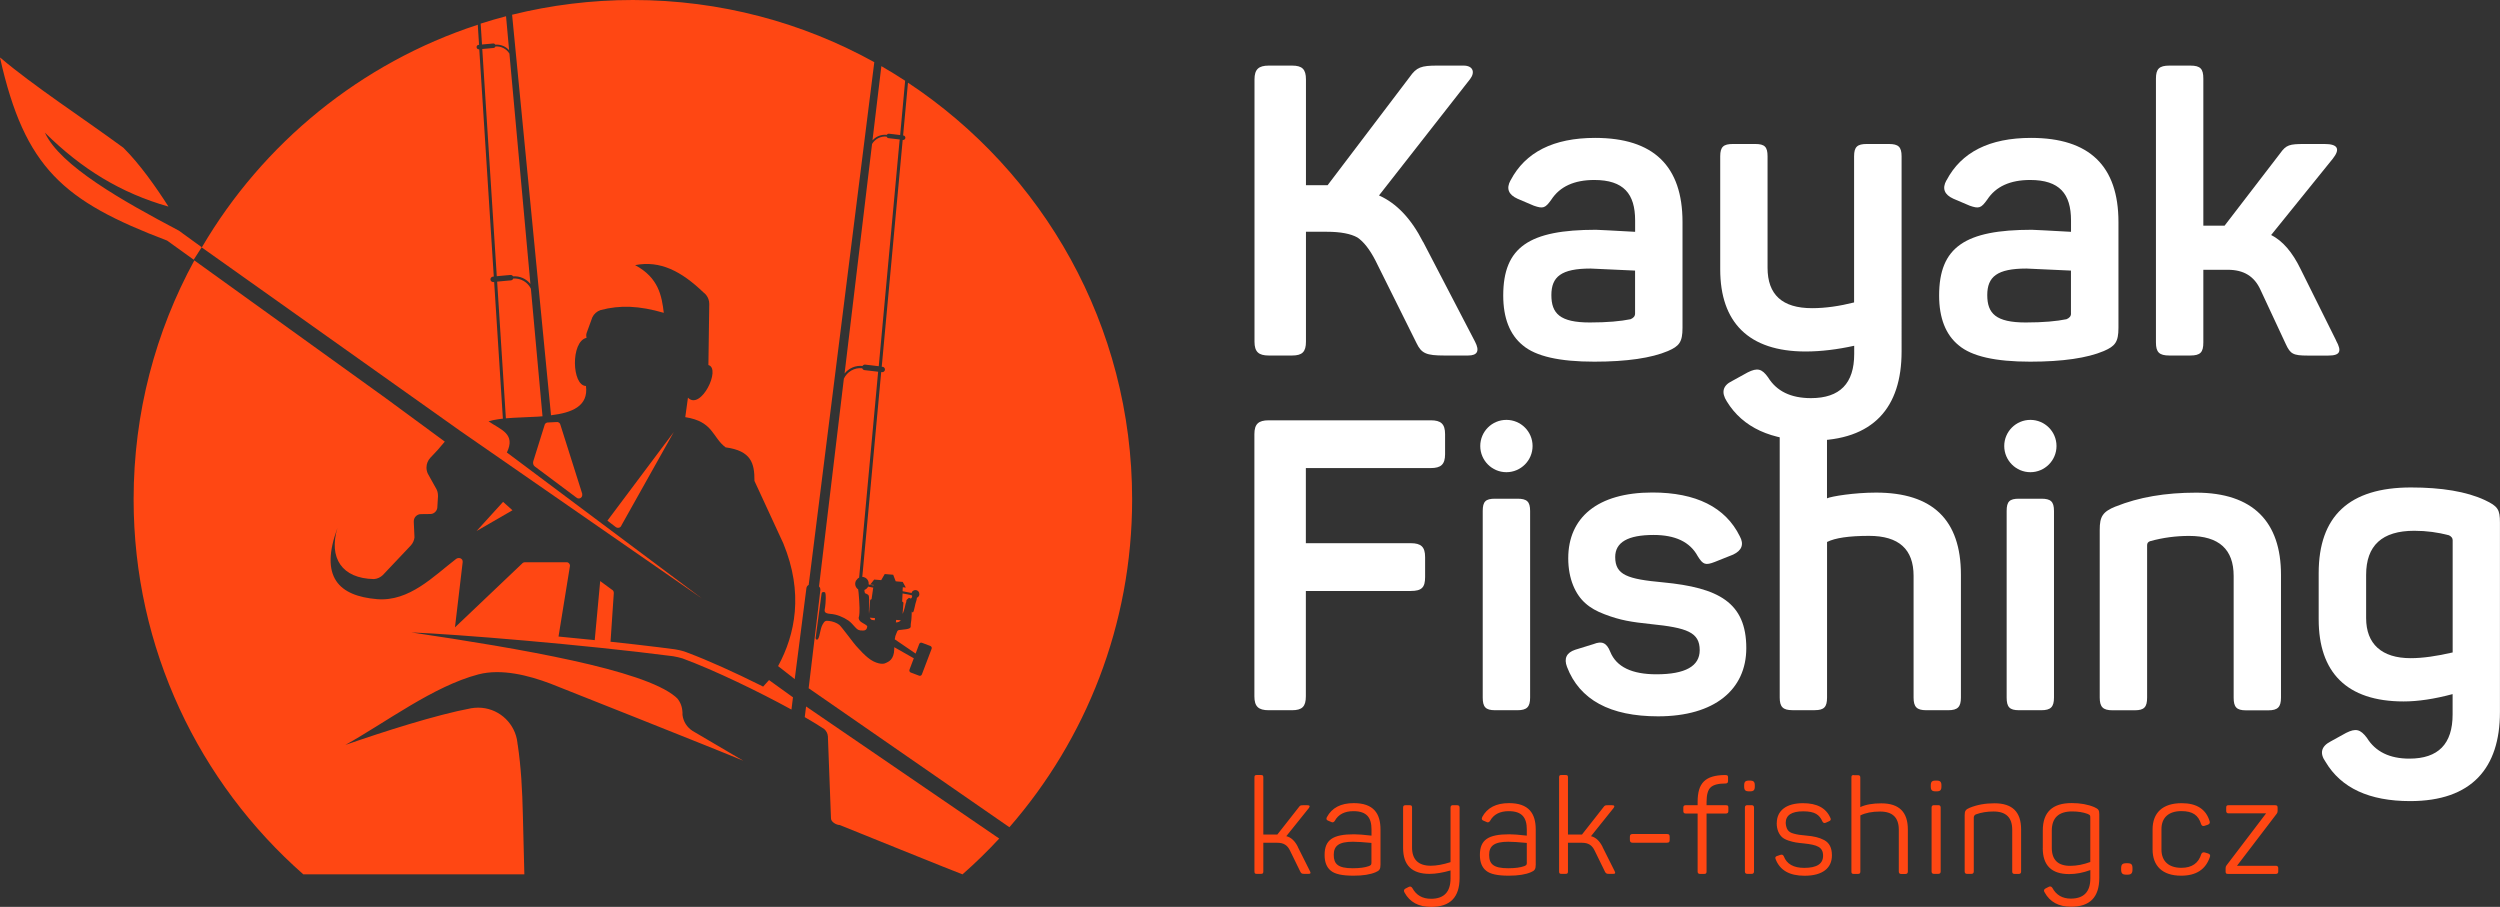 <?xml version="1.0" encoding="UTF-8"?>
<svg id="Vrstva_2" data-name="Vrstva 2" xmlns="http://www.w3.org/2000/svg" viewBox="0 0 466.86 169.35">
  <rect x="0" y="0" width="466.86" height="169.35" fill="#333333" stroke="none"/>
  <defs>
    <style>
      .cls-1 {
        fill: #ff4713;
      }

      .cls-1, .cls-2 {
        stroke-width: 0px;
      }

      .cls-2 {
        fill: #fff;
      }
    </style>
  </defs>
  <g id="Vrstva_1-2" data-name="Vrstva 1">
    <g>
      <path class="cls-1" d="M165.57,25.51c.05.15.18.27.35.29l.49.06.37.04,1.24.15-.03.27h-.01l-3.88,42.07-1.48-.18-.45-.05-.59-.07c-.21-.03-.4.08-.5.25-1.33-.14-2.58.43-3.36,1.41l5.13-42.86c.54-.92,1.59-1.5,2.72-1.38"/>
      <path class="cls-1" d="M0,10.77l.08.02c6.25,5.3,15.33,11.2,22.96,16.8,3.09,3.07,6.13,7.4,8.42,10.99-8.88-2.53-16.2-7-23.07-13.8,2.82,6.18,14.6,12.8,25.01,18.29l4.27,3.1c-.51.77-1.01,1.55-1.5,2.33l-4.96-3.57C11.8,37.55,4.64,31.41,0,10.77"/>
      <path class="cls-1" d="M161.53,110.77c-.06-.17-.1-.36-.11-.56,0-.01.01-.03.02-.05.28-.11.53-.32.68-.61l.95.19-.31,2.16c-.1,0-.19.05-.24.14-.02.03-.02.06-.03.1l-.21,2.51c-.02-.18-.03-.38-.02-.63.03-1.36.14-2.72-.11-2.91-.17-.13-.38-.26-.62-.34"/>
      <path class="cls-1" d="M163.36,115.83c-.31-.03-.54-.05-.59-.08-.08-.04-.22-.15-.34-.43.02,0,.04.03.06.03l.91.07-.04.4Z"/>
      <path class="cls-1" d="M108.08,93.09c-.16,0-.3-.05-.41-.15l-7.8-5.83c-.29-.21-.38-.6-.29-.95l2.16-6.91c.1-.19.29-.33.52-.35l1.38-.07.44-.02c.27.03.49.22.56.48l4.09,12.93-.02.03c.02.06.03.12.03.18,0,.37-.3.67-.67.67"/>
      <polygon class="cls-1" points="95.7 95.29 88.99 99.17 93.95 93.72 95.7 95.29"/>
      <path class="cls-1" d="M168.24,115.81s0,.02-.02.03c-.21.28-.55.38-.92.4l.05-.48.84.07s.04,0,.05-.01"/>
      <path class="cls-1" d="M116.06,98.11c-.09.27-.34.46-.64.46-.16,0-.3-.05-.42-.14l-1.57-1.2,12.4-16.56-9.78,17.44Z"/>
      <path class="cls-1" d="M127,121.39c.25.09.5.18.76.27,0,0-.01,0-.02,0-.21-.08-.43-.16-.64-.23l-.09-.04Z"/>
      <path class="cls-1" d="M126.02,121.26c.26.04.53.07.79.1-.25-.03-.52-.06-.77-.1,0,0-.02,0-.03,0h0Z"/>
      <path class="cls-1" d="M126.9,121.37h-.09s.01-.01.01-.01h.08Z"/>
      <path class="cls-1" d="M168.47,112.36h0l.08-1.54,1.71.34s.02.05.03.06c.01.03.03.06.05.08,0,.04,0,.08-.03.17-.06.26-.09.23-.22.29-.13.06-.25-.26-.47-.02-.22.24-.36.23-.36.47,0,.24-.13.5-.13.5,0,0-.3,1.46-.58,1.92l.16-2c.01-.14-.09-.27-.24-.28"/>
      <polygon class="cls-1" points="80.35 95.99 80.35 95.98 81.57 95.97 80.35 95.99"/>
      <path class="cls-1" d="M92.85,52.59l1.52-.14.45-.04.59-.05c.21-.02.37-.16.43-.34,1.42-.11,2.7.68,3.3,1.89l2.17,23.83-.93.07c-2.02.12-4.1.15-5.91.31l-1.63-25.51Z"/>
      <path class="cls-1" d="M95.81,51.61c-.09-.17-.28-.28-.49-.26l-.6.05-.45.04-1.5.14-2.71-42.43,1.24-.11.37-.04.49-.04c.17-.02.3-.13.36-.28,1.08-.08,2.07.46,2.61,1.33l3.92,43.01c-.76-.95-1.96-1.51-3.25-1.41"/>
      <path class="cls-1" d="M166.88,25.07l-.37-.04-.49-.06c-.17-.02-.33.07-.41.21-1.04-.11-2.02.3-2.68,1.03l1.66-13.86c1.51.87,2.99,1.78,4.44,2.73l-.93,10.14-1.22-.15Z"/>
      <path class="cls-1" d="M92.5,8.34c-.08-.14-.23-.23-.41-.22l-.49.05-.37.03-1.22.11-.25-3.9c1.56-.5,3.14-.96,4.74-1.38l.57,6.34c-.63-.7-1.57-1.11-2.58-1.03"/>
      <path class="cls-1" d="M150.59,109.85l-2.18,16.97-3.11-2.43c3.22-5.92,4.79-13.66.98-22.91l-5.39-11.67c.02-3.28-.58-5.62-5.39-6.27-2.51-1.88-2.26-4.82-7.53-5.64l.5-3.64c2.4,2.48,6.25-5.44,3.82-6.09l.16-11.34v-.07c0-.63-.21-1.2-.57-1.66-.14-.18-.31-.34-.5-.48-4.17-4-8.11-6.02-12.78-5.11,4.4,2.35,4.98,5.76,5.36,8.91-4.64-1.35-8.21-1.47-11.82-.51-.67.23-1.22.71-1.52,1.34l-1.08,2.96c-.1.32-.06.66-.01.88-2.98.67-2.76,8.95-.1,8.99.48,3.78-2.62,5-6.53,5.47L95.63,2.75c7.22-1.79,14.78-2.75,22.55-2.75,16.36,0,31.73,4.22,45.09,11.61l-12.25,97.61c-.23.12-.4.35-.43.62"/>
      <path class="cls-1" d="M89.38,8.37c-.23.02-.4.22-.38.46.02.23.22.4.46.38h.04s2.71,42.43,2.71,42.43l-.16.02c-.28.03-.48.27-.46.55.02.28.27.48.55.46h.14s1.63,25.51,1.63,25.51c-.09.01-.19.02-.28.03l-.59.08c-.67.1-1.28.22-1.81.4,2.4,1.6,5.08,2.35,3.43,5.8h-.02l36.46,27.28-45.17-31.31-48.25-34.25c11.42-19.49,29.7-34.46,51.54-41.59l.24,3.77h-.06Z"/>
      <path class="cls-1" d="M151.02,128.53l37.48,25.95c14.27-16.38,22.92-37.8,22.92-61.23,0-32.51-16.64-61.12-41.86-77.81l-.91,9.86h.06c.23.04.39.24.36.47-.03.23-.23.39-.46.37h-.04s-3.91,42.34-3.91,42.34l.16.02c.28.03.47.28.44.56-.04.28-.29.47-.56.44l-.14-.02-2.47,26.76h0s-1.06,11.49-1.06,11.49c.18,0,.35.05.52.14.49.25.73.77.67,1.28l.9.18.02-.11-.63-.05.74-.94,1.31.11.66-1.14,1.58.13.47,1.23,1.31.11.58,1.05-.57-.05-.04.74,1.7.33s.01-.09.03-.14c.19-.37.63-.51,1-.33.37.19.51.63.33,1.01-.08.16-.22.28-.38.35-.03.24-.07.52-.15.69-.14.3-.38,1.82-.55,1.99-.18.17-.26-.13-.26-.13,0,0-.02,1.51-.16,2.16-.14.65.28.98-.86,1.16-1.14.17-.93.09-1.32.15-.4.06-.35.24-.56.7-.12.27-.21.51-.28,1.04l3.9,2.66.67-1.78c.08-.21.31-.32.52-.23l1.56.59c.21.08.31.31.24.52l-1.82,4.79c-.08.21-.31.32-.52.24l-1.56-.59c-.21-.08-.31-.31-.24-.52l.81-2.14c-.99-.58-2.37-1.36-3.65-2.07,0,.12,0,.22,0,.35-.03,2.04-1.17,2.39-1.47,2.55-.3.17-.96.43-2.37-.23-1.41-.66-3.07-2.72-3.3-2.93-.23-.2-2.68-3.54-3.11-3.9-.44-.37-1.25-.67-1.9-.74-.64-.07-.84-.08-1.26.71-.42.79-.48,2.1-.79,2.6-.31.49-.49-.09-.49-.09,0,0,1.06-7.89,1.11-8.27.05-.39.32-.39.61-.31.29.08.16,2.1.06,2.76-.1.67-.38,1.18,1,1.28,1.17.08,2.38.59,3.34,1.24.49.33.88.83,1.28,1.26.5.54.72.62,1.5.61.78,0,.74-.8.74-.8,0,0,.03-.14-.91-.65-.93-.51-.63-1.15-.63-1.15,0,0,.22-.66.03-3.21-.08-1.12-.13-1.64-.18-1.88-.52-.35-.71-1.04-.41-1.62l.35-.42c.08-.06.16-.11.24-.15l3.55-38.45-1.51-.18-.45-.05-.59-.07c-.2-.03-.37-.17-.42-.35-1.48-.16-2.84.67-3.43,1.95l-4.64,38.8c.18.17.28.42.25.69l-2.19,18.35Z"/>
      <polygon class="cls-1" points="179.74 163.28 179.73 163.28 179.73 163.28 179.74 163.28"/>
      <path class="cls-1" d="M186.59,156.59l-36.06-24.66-.25,1.99c1.48.85,2.73,1.62,3.64,2.23.39.34.64.82.68,1.36l-.03-.91.61,16.22c0,.7,1.05,1.25,1.64,1.25,0,0,22.65,9.16,22.92,9.21,2.4-2.11,4.69-4.34,6.86-6.69"/>
      <path class="cls-1" d="M56.63,163.28h41.29c-.1-4.44-.21-8.14-.28-11.17-.1-4.46-.33-8.84-.97-13.12,0,.04,0,.09,0,.14,0,.05.01.1.02.15-.04-.44-.1-.86-.17-1.26-.7-3.35-3.67-5.87-7.23-5.87-.44,0-.87.04-1.29.11-6.51,1.21-16.57,4.43-23.5,6.85,7.6-4.23,16.4-10.95,24.83-13.17,4.31-1.13,9.4.19,13.43,1.71,0,0,30.96,12.26,36.06,14.42-.22-.13-6.98-4.1-9.49-5.58-1.02-.65-1.74-1.74-1.88-3,0-.28.01-.57,0-.86-.01.14-.02.28-.02.41,0-.98-.35-1.88-.93-2.59-.12-.12-.26-.25-.4-.37-6-5.03-28.81-8.94-49.28-11.98,8.57.35,31.89,2.25,48.9,4.45.59.1,1.16.24,1.72.4,6.09,2.25,14.36,6.27,20.36,9.56l.28-2.29-4.47-3.22-1.1,1.22c-.21-.11-.43-.21-.64-.32-4.6-2.29-9.55-4.55-13.62-6.07h0c-.17-.07-.33-.12-.5-.18-.55-.17-1.11-.3-1.69-.39-1.02-.13-2.05-.27-3.12-.4h0c-2.87-.35-5.88-.7-8.93-1.02v-.14h.01l.6-8.91s0-.06,0-.09c0-.27-.16-.5-.38-.6h0s-2.16-1.59-2.16-1.59l-1.01,10.92v.11c-2.27-.23-4.53-.46-6.77-.67l2.14-13.22c0-.31-.21-.57-.5-.65h-7.93c-.22,0-.41.11-.54.27l-12.51,11.89,1.43-12.11c.14-.81-.78-1.09-1.31-.6-4.08,3.13-8.66,7.94-14.67,7.44-7.19-.6-10.76-4.16-7.4-13.29-1.66,5.57.81,9.44,6.83,9.54.64-.05,1.21-.33,1.64-.74l5.24-5.54c.37-.41.62-.94.68-1.51l-.13-2.85h0s0-.1,0-.15c0-.74.6-1.34,1.34-1.34h.02l1.74-.02c.65-.02,1.18-.49,1.29-1.12l.13-2.14h0c0-.06,0-.12,0-.18,0-.55-.16-1.05-.44-1.48l-1.46-2.62c-.16-.34-.25-.73-.25-1.13,0-.71.28-1.36.73-1.84.93-.94,1.83-1.95,2.69-3.01l-11.04-8.12-35.73-25.72c-7.23,13.25-11.34,28.45-11.34,44.61,0,27.91,12.27,52.95,31.69,70.04"/>
      <path class="cls-2" d="M433,115.67c0,9.84,5.18,15.32,15.86,15.32,2.67,0,5.72-.45,9.15-1.37v3.81c0,5.49-2.67,8.24-8.08,8.24-3.66,0-6.33-1.29-7.93-3.89-1.22-1.6-2.06-1.83-3.89-.91l-2.9,1.6c-1.76.92-2.06,2.21-.92,3.81,2.9,4.88,8.16,7.32,15.79,7.32,11.51,0,16.77-6.18,16.77-16.63v-35.38c0-2.45-.38-3.05-2.82-4.2-3.43-1.6-8.08-2.36-13.8-2.36-11.52,0-17.23,5.34-17.23,16.01v8.62ZM457.33,99.96c.46.23.69.53.69.91v20.97c-2.97.69-5.57,1.07-7.85,1.07-5.41,0-8.31-2.67-8.31-7.47v-8.08c0-5.49,2.97-8.24,9-8.24,2.29,0,4.42.3,6.48.84"/>
      <path class="cls-2" d="M395.08,94.58c-2.44.99-2.97,1.91-2.97,4.35v31.34c0,1.75.61,2.37,2.37,2.37h4.19c1.75,0,2.29-.61,2.29-2.37v-28.44c0-.38.15-.61.53-.76,2.44-.68,4.88-.99,7.32-.99,5.57,0,8.31,2.51,8.31,7.47v22.73c0,1.75.53,2.37,2.29,2.37h4.19c1.75,0,2.36-.61,2.36-2.37v-22.95c0-9.84-5.19-15.33-15.86-15.33-5.72,0-10.68.84-15.02,2.59"/>
      <path class="cls-2" d="M384.04,83.29c0-2.7-2.19-4.88-4.88-4.88s-4.88,2.19-4.88,4.88,2.19,4.89,4.88,4.89,4.88-2.19,4.88-4.89"/>
      <path class="cls-2" d="M377.02,93.13c-1.75,0-2.29.53-2.29,2.29v34.85c0,1.75.54,2.36,2.29,2.36h4.19c1.75,0,2.36-.61,2.36-2.36v-34.85c0-1.76-.61-2.29-2.36-2.29h-4.19Z"/>
      <path class="cls-2" d="M334.71,76.2c-1.75,0-2.36.61-2.36,2.36v51.7c0,1.75.61,2.36,2.36,2.36h4.19c1.75,0,2.29-.61,2.29-2.36v-29.05c1.52-.76,4.12-1.14,7.85-1.14,5.57,0,8.31,2.51,8.31,7.47v22.73c0,1.75.61,2.36,2.36,2.36h4.12c1.75,0,2.36-.61,2.36-2.36v-22.95c0-10.22-5.26-15.33-15.86-15.33-4.04,0-8.31.69-9.15,1.07v-14.49c0-1.75-.53-2.36-2.29-2.36h-4.19Z"/>
      <path class="cls-2" d="M292.86,104.26c0,3.89,1.37,6.79,3.2,8.39.92.84,2.13,1.52,3.58,2.06,2.97,1.14,5.03,1.45,8.62,1.83,6.79.69,9.15,1.53,9.15,4.88,0,2.97-2.67,4.5-8.08,4.5-4.57,0-7.47-1.37-8.62-4.19-.69-1.75-1.6-2.06-3.13-1.45l-3.43,1.06c-1.6.54-2.13,1.6-1.52,3.2,2.36,6.17,8.08,9.23,17,9.23,10.6,0,16.48-5.03,16.48-12.74,0-8.54-5.19-11.29-15.56-12.28-6.63-.61-8.92-1.37-8.92-4.73,0-2.75,2.36-4.12,7.17-4.12,4.04,0,6.79,1.29,8.24,3.96.99,1.6,1.45,1.75,3.2,1.07l3.43-1.37c1.6-.76,2.06-1.91,1.22-3.43-2.67-5.41-8.16-8.16-16.32-8.16-10.3,0-15.71,4.73-15.71,12.28"/>
      <path class="cls-2" d="M236.92,78.49c-1.91,0-2.67.69-2.67,2.59v48.96c0,1.9.76,2.59,2.67,2.59h4.35c1.91,0,2.59-.69,2.59-2.59v-19.68h19.6c2.06,0,2.67-.68,2.67-2.59v-3.74c0-1.91-.76-2.59-2.67-2.59h-19.6v-14.03h23.33c1.91,0,2.67-.69,2.67-2.59v-3.74c0-1.9-.76-2.59-2.67-2.59h-30.28Z"/>
      <path class="cls-2" d="M279.18,93.13c-1.75,0-2.29.53-2.29,2.29v34.85c0,1.75.54,2.36,2.29,2.36h4.2c1.75,0,2.36-.61,2.36-2.36v-34.85c0-1.76-.61-2.29-2.36-2.29h-4.2Z"/>
      <path class="cls-2" d="M286.2,83.29c0-2.7-2.19-4.88-4.89-4.88s-4.88,2.19-4.88,4.88,2.19,4.89,4.88,4.89,4.89-2.19,4.89-4.89"/>
      <path class="cls-2" d="M363.48,33.68c-.84,1.53-.38,2.67,1.3,3.43l3.05,1.3c1.75.61,2.13.46,3.28-1.14,1.6-2.44,4.27-3.66,8.01-3.66,5.49,0,7.63,2.59,7.63,7.55v2.13c-4.35-.23-6.79-.38-7.32-.38-12.43,0-17.31,3.2-17.31,12.28,0,4.19,1.22,7.32,3.66,9.3,2.44,2.06,6.86,3.05,13.35,3.05,6.1,0,10.68-.69,13.73-1.98,2.13-.92,2.75-1.68,2.75-4.35v-19.75c0-10.45-5.42-15.71-16.32-15.71-7.78,0-13.04,2.67-15.79,7.93M386.75,58.54c0,.53-.31.84-.84,1.07-1.83.38-4.35.61-7.63.61-5.56,0-7.17-1.68-7.17-5.11s1.83-4.96,7.32-4.96c.23,0,2.97.15,8.31.38v8.01Z"/>
      <path class="cls-2" d="M282.08,33.68c-.84,1.53-.38,2.67,1.3,3.43l3.05,1.3c1.76.61,2.14.46,3.28-1.14,1.6-2.44,4.27-3.66,8.01-3.66,5.49,0,7.63,2.59,7.63,7.55v2.13c-4.35-.23-6.79-.38-7.32-.38-12.43,0-17.31,3.2-17.31,12.28,0,4.19,1.22,7.32,3.66,9.3,2.44,2.06,6.86,3.05,13.35,3.05,6.1,0,10.68-.69,13.73-1.98,2.14-.92,2.74-1.68,2.74-4.35v-19.75c0-10.45-5.41-15.71-16.32-15.71-7.78,0-13.04,2.67-15.79,7.93M305.34,58.54c0,.53-.31.84-.84,1.07-1.83.38-4.35.61-7.62.61-5.57,0-7.17-1.68-7.17-5.11s1.83-4.96,7.32-4.96c.23,0,2.97.15,8.31.38v8.01Z"/>
      <path class="cls-2" d="M265.75,45.19c-2.21-4.35-4.96-7.24-8.23-8.69l17.01-21.73c.99-1.3.53-2.52-1.22-2.52h-4.88c-3.05,0-3.89.3-5.18,2.13l-15.33,20.21h-4.04V14.84c0-1.9-.69-2.59-2.59-2.59h-4.35c-1.9,0-2.67.69-2.67,2.59v48.96c0,1.9.76,2.59,2.67,2.59h4.35c1.91,0,2.59-.69,2.59-2.59v-20.52h3.89c2.59,0,4.5.38,5.72,1.07,1.14.76,2.29,2.21,3.35,4.27l7.7,15.48c.92,1.91,1.83,2.29,5.19,2.29h4.42c1.75,0,2.21-.84,1.3-2.59l-9.68-18.61Z"/>
      <path class="cls-2" d="M352.72,26.89h-4.12c-1.75,0-2.36.53-2.36,2.29v27.3c-2.75.69-5.34,1.07-7.85,1.07-5.57,0-8.31-2.52-8.31-7.55v-20.82c0-1.75-.54-2.29-2.29-2.29h-4.19c-1.75,0-2.36.53-2.36,2.29v21.13c0,9.84,5.26,15.33,15.94,15.33,2.9,0,5.95-.38,9.08-1.07v1.54c0,5.49-2.67,8.24-8.08,8.24-3.74,0-6.41-1.29-8.01-3.89-1.15-1.6-1.98-1.83-3.81-.91l-2.9,1.6c-1.75.84-2.06,2.13-.99,3.81,2.98,4.88,8.31,7.32,15.87,7.32,11.51,0,16.77-6.18,16.77-16.63V29.18c0-1.75-.61-2.29-2.36-2.29"/>
      <path class="cls-2" d="M436.25,63.57l-6.64-13.35c-1.52-3.13-3.35-5.26-5.49-6.33l11.52-14.26c1.45-1.83.91-2.74-1.53-2.74h-3.74c-2.82,0-3.43.15-4.57,1.75l-10.37,13.5h-3.97V14.69c0-1.83-.53-2.44-2.44-2.44h-3.89c-1.91,0-2.52.61-2.52,2.44v49.26c0,1.83.61,2.44,2.52,2.44h3.89c1.91,0,2.44-.61,2.44-2.44v-13.57h4.57c2.98,0,4.96,1.22,6.1,3.74l4.73,10.14c.84,1.83,1.37,2.14,4.04,2.14h3.89c2.21,0,2.59-.76,1.45-2.82"/>
      <path class="cls-1" d="M242.38,158.17c-.55-1.12-1.27-1.8-2.17-2.02l4.22-5.26c.25-.35.15-.52-.3-.52h-.7c-.52,0-.65.02-.87.35l-4.02,5.12h-2.62v-10.66c0-.37-.1-.45-.47-.45h-.72c-.37,0-.47.08-.47.45v17.54c0,.38.1.47.47.47h.72c.37,0,.47-.1.47-.47v-5.34h2.59c1.22,0,1.92.45,2.42,1.52l1.9,3.89c.18.32.27.4.77.4h.75c.4,0,.47-.15.27-.52l-2.25-4.49ZM247.78,152.61c-.15.33-.08.53.25.65l.6.25c.22.13.45.05.62-.2.67-1.23,1.85-1.83,3.5-1.83,2.52,0,3.37,1.25,3.37,3.42v1.15c-1.5-.18-2.6-.25-3.27-.25-3.97,0-5.49,1.04-5.49,3.87,0,1.32.38,2.3,1.15,2.92.77.65,2.17.94,4.25.94,1.77,0,3.14-.22,4.14-.65.7-.3.9-.55.9-1.42v-6.54c0-3.02-1.3-4.94-4.99-4.94-2.42,0-4.09.87-5.02,2.62M256.11,161.02c0,.47-.07.55-.48.72-.75.27-1.75.4-3.02.4-2.77,0-3.54-.8-3.54-2.5s.97-2.45,3.59-2.45c.8,0,1.95.08,3.45.22v3.59ZM271.33,150.36c-.3,0-.45.15-.45.45v10.19c-1.4.45-2.62.67-3.69.67-2.32,0-3.5-1.15-3.5-3.41v-7.44c0-.32-.07-.45-.45-.45h-.77c-.32,0-.45.13-.45.45v7.52c0,3.24,1.64,4.85,4.94,4.85,1.15,0,2.45-.22,3.92-.64v1.47c0,2.54-1.22,3.82-3.64,3.82-1.62,0-2.77-.67-3.5-2.01-.17-.28-.42-.35-.72-.18l-.55.28c-.32.17-.37.43-.18.75.97,1.78,2.62,2.68,4.97,2.68,3.55,0,5.31-1.79,5.31-5.41v-13.13c0-.3-.15-.45-.45-.45h-.8ZM276.79,152.61c-.15.33-.07.53.25.65l.59.25c.22.13.45.05.62-.2.67-1.23,1.85-1.83,3.5-1.83,2.52,0,3.37,1.25,3.37,3.42v1.15c-1.49-.18-2.59-.25-3.27-.25-3.97,0-5.49,1.04-5.49,3.87,0,1.32.38,2.3,1.15,2.92.77.65,2.17.94,4.24.94,1.77,0,3.14-.22,4.14-.65.7-.3.9-.55.9-1.42v-6.54c0-3.02-1.3-4.94-4.99-4.94-2.42,0-4.09.87-5.02,2.62M285.13,161.02c0,.47-.07.55-.47.72-.75.27-1.75.4-3.02.4-2.77,0-3.55-.8-3.55-2.5s.98-2.45,3.59-2.45c.8,0,1.95.08,3.44.22v3.59ZM299.28,158.17c-.55-1.12-1.27-1.8-2.17-2.02l4.22-5.26c.25-.35.15-.52-.3-.52h-.7c-.53,0-.65.02-.88.35l-4.02,5.12h-2.62v-10.66c0-.37-.1-.45-.47-.45h-.72c-.37,0-.47.08-.47.45v17.54c0,.38.1.47.47.47h.72c.37,0,.47-.1.47-.47v-5.34h2.59c1.22,0,1.92.45,2.42,1.52l1.9,3.89c.18.32.28.4.77.4h.75c.4,0,.47-.15.28-.52l-2.25-4.49ZM304.84,155.75c-.33,0-.47.17-.47.5v.62c0,.32.15.5.47.5h6.46c.37,0,.5-.13.5-.5v-.62c0-.37-.13-.5-.5-.5h-6.46ZM322.06,144.73c-3.59.07-5.04,1.44-5.04,5.02v.62h-2.22c-.32,0-.45.13-.45.45v.65c0,.3.15.45.45.45h2.22v10.83c0,.3.15.45.45.45h.77c.33,0,.45-.12.45-.45v-10.83h3.62c.3,0,.45-.15.45-.45v-.65c0-.32-.07-.45-.45-.45h-3.62v-.62c0-1.32.25-2.25.77-2.72.5-.47,1.42-.72,2.79-.72.3,0,.45-.15.45-.47v-.65c0-.32-.08-.45-.45-.45h-.2ZM326.63,145.77c-.7,0-.92.22-.92.92v.17c0,.7.22.92.92.92h.15c.7,0,.92-.22.92-.92v-.17c0-.7-.23-.92-.92-.92h-.15ZM326.3,150.36c-.3,0-.45.15-.45.45v11.93c0,.3.15.45.45.45h.8c.3,0,.45-.15.45-.45v-11.93c0-.3-.15-.45-.45-.45h-.8ZM331.79,153.73c0,1.23.45,2.12,1.02,2.62.28.25.67.45,1.2.63,1,.32,1.55.4,2.82.52,2.52.27,3.62.67,3.62,2.3,0,1.52-1.17,2.27-3.52,2.27-2,0-3.27-.72-3.82-2.17-.13-.27-.32-.35-.6-.27l-.65.22c-.33.1-.4.3-.27.6.8,2.07,2.59,3.09,5.39,3.09,3.37,0,5.12-1.42,5.12-3.81,0-1.4-.47-2.32-1.44-2.85-.98-.5-1.9-.72-3.42-.85-1.1-.1-1.5-.15-2.25-.35-1.05-.27-1.42-.8-1.52-2,0-1.45,1.1-2.17,3.27-2.17s3.02.62,3.59,1.9c.15.27.35.35.62.23l.62-.28c.32-.12.4-.35.23-.65-.8-1.82-2.5-2.72-5.09-2.72-3.19,0-4.91,1.42-4.91,3.74M346.19,144.73c-.37,0-.45.13-.45.45v17.57c0,.32.08.45.45.45h.77c.32,0,.45-.12.45-.45v-10.48c.98-.48,2.2-.72,3.69-.72,2.32,0,3.49,1.12,3.49,3.4v7.81c0,.3.15.45.45.45h.79c.3,0,.45-.15.45-.45v-7.86c0-3.27-1.64-4.88-4.96-4.88-1.57,0-2.9.22-3.92.7v-5.51c0-.32-.13-.45-.45-.45h-.77ZM361.48,145.77c-.7,0-.92.22-.92.92v.17c0,.7.22.92.92.92h.15c.7,0,.92-.22.92-.92v-.17c0-.7-.22-.92-.92-.92h-.15ZM361.16,150.36c-.3,0-.45.15-.45.45v11.93c0,.3.15.45.45.45h.8c.3,0,.45-.15.45-.45v-11.93c0-.3-.15-.45-.45-.45h-.8ZM367.84,150.84c-.77.32-.95.6-.95,1.37v10.53c0,.3.15.45.45.45h.8c.3,0,.45-.15.45-.45v-10.03c0-.3.13-.5.37-.62,1.03-.38,2.15-.55,3.32-.55,2.32,0,3.49,1.12,3.49,3.4v7.81c0,.32.13.45.45.45h.77c.3,0,.44-.15.44-.45v-7.86c0-3.27-1.64-4.88-4.96-4.88-1.72,0-3.27.27-4.64.84M381.47,158.37c0,3.25,1.64,4.86,4.94,4.86,1.28,0,2.6-.25,3.95-.75v1.54c0,2.52-1.22,3.79-3.65,3.79-1.57,0-2.72-.67-3.44-2-.17-.28-.42-.35-.72-.18l-.55.28c-.32.17-.4.42-.17.75.97,1.77,2.62,2.67,4.94,2.67,3.52,0,5.26-1.79,5.26-5.39v-11.85c0-.83-.15-1-.95-1.37-1.19-.5-2.59-.75-4.21-.75-3.59,0-5.39,1.69-5.39,5.11v3.27ZM389.88,152.01c.42.18.47.25.47.65v8.31c-1.27.47-2.52.72-3.74.72-2.3,0-3.45-1.12-3.45-3.37v-3.19c0-2.4,1.28-3.6,3.8-3.6,1.1,0,2.07.15,2.92.47M397.11,161.2c-.77,0-1,.22-1,.99v.15c0,.77.22,1,1,1h.15c.73,0,.97-.23.97-1v-.15c0-.77-.2-.99-.97-.99h-.15ZM401.98,158.62c0,3.09,1.84,4.91,5.33,4.91,2.82,0,4.59-1.17,5.37-3.49.12-.32.03-.52-.3-.65l-.65-.2c-.32-.07-.52.02-.65.3-.53,1.72-1.77,2.57-3.72,2.57-2.4,0-3.72-1.27-3.72-3.4v-3.82c0-2.12,1.3-3.37,3.72-3.37,2.1,0,3.17.75,3.69,2.45.13.3.32.4.63.3l.65-.22c.3-.13.4-.33.3-.65-.68-2.25-2.42-3.36-5.22-3.36-3.59,0-5.43,1.82-5.43,4.91v3.72ZM417.75,161.67l7.41-9.71c.12-.15.17-.32.17-.52v-.62c0-.32-.12-.45-.45-.45h-8.73c-.32,0-.42.13-.42.45v.62c0,.3.15.45.42.45h7.03l-7.41,9.74c-.1.12-.15.3-.15.5v.62c0,.32.07.45.45.45h8.93c.3,0,.45-.15.45-.45v-.62c0-.3-.15-.45-.45-.45h-7.26Z"/>
    </g>
  </g>
</svg>